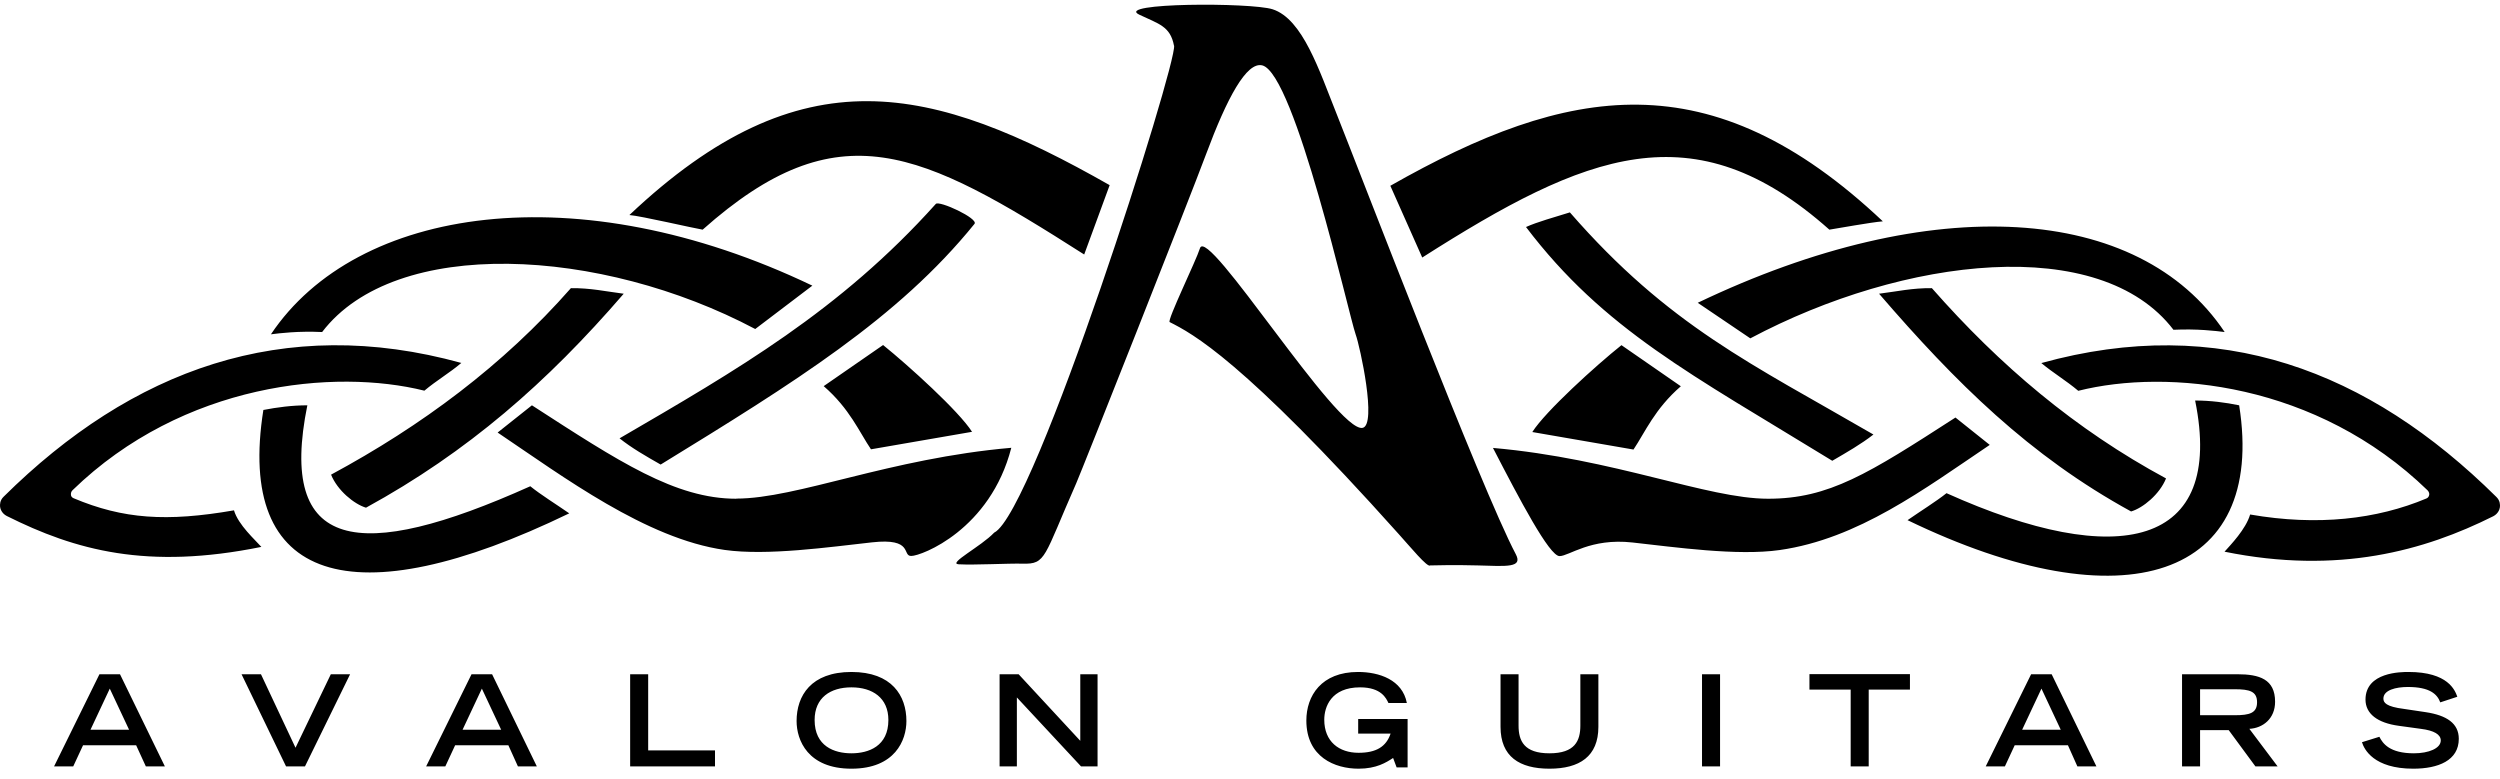 <svg width="170" height="53" viewBox="0 0 170 53" fill="none" xmlns="http://www.w3.org/2000/svg">
<path fill-rule="evenodd" clip-rule="evenodd" d="M11.212 52.116H9.918L9.257 50.676H5.648L4.979 52.116H3.676L6.762 45.849H8.16L11.212 52.116ZM8.777 49.621L7.465 46.826L6.154 49.621H8.777ZM19.452 52.116H20.738L23.807 45.849H22.496L20.095 50.847L17.746 45.849H16.425L19.452 52.116ZM36.514 52.116H35.219L34.568 50.676H30.95L30.281 52.116H28.977L32.064 45.849H33.462L36.505 52.116H36.514ZM34.079 49.621L32.767 46.826L31.455 49.621H34.079ZM42.85 52.116H48.62V51.027H44.076V45.849H42.85V52.116ZM61.636 49.03C61.636 50.333 60.864 52.271 57.898 52.271C54.931 52.271 54.168 50.333 54.168 49.03C54.168 47.315 55.145 45.694 57.898 45.694C60.65 45.694 61.636 47.315 61.636 49.03ZM60.41 48.961C60.41 47.452 59.329 46.74 57.898 46.74C56.466 46.74 55.394 47.444 55.394 48.961C55.394 50.745 56.731 51.225 57.898 51.225C59.064 51.225 60.41 50.745 60.41 48.961ZM67.972 52.116H69.147V47.426L73.511 52.116H74.634V45.849H73.459V50.376L69.267 45.849H67.972V52.116ZM92.356 48.901V49.887H94.56C94.26 50.77 93.591 51.19 92.382 51.19C91.053 51.19 90.05 50.427 90.05 48.944C90.05 48.069 90.513 46.74 92.485 46.74C93.934 46.74 94.26 47.486 94.414 47.804H95.666C95.366 46.226 93.788 45.694 92.348 45.694C89.844 45.694 88.832 47.324 88.832 48.995C88.832 51.49 90.779 52.271 92.382 52.271C93.6 52.271 94.26 51.85 94.731 51.542L94.971 52.185H95.717V48.892H92.365L92.356 48.901ZM108.69 45.849H107.464V49.338C107.464 50.376 107.095 51.225 105.363 51.225C103.631 51.225 103.262 50.376 103.262 49.338V45.849H102.036V49.424C102.036 51.448 103.322 52.271 105.363 52.271C107.404 52.271 108.69 51.439 108.69 49.424V45.849ZM115.737 52.116H116.964V45.849H115.737V52.116ZM125.846 52.116H127.072V46.895H129.876V45.84H123.042V46.895H125.846V52.116ZM142.565 52.116H141.262L140.619 50.676H137.001L136.332 52.116H135.029L138.116 45.849H139.513L142.557 52.116H142.565ZM140.13 49.621L138.819 46.826L137.507 49.621H140.13ZM154.878 52.116H153.369L151.551 49.647H149.605V52.116H148.379V45.849H152.151C153.634 45.849 154.706 46.183 154.706 47.718C154.706 48.875 153.874 49.51 152.957 49.561L154.878 52.116ZM151.971 48.635C152.974 48.635 153.48 48.489 153.48 47.752C153.48 47.015 152.974 46.869 151.971 46.869H149.605V48.635H151.971ZM167.096 47.375C166.941 46.946 166.478 45.694 163.777 45.694C163.289 45.694 160.854 45.694 160.854 47.572C160.854 48.532 161.66 49.158 163.117 49.355L164.618 49.561C165.518 49.673 165.972 49.947 165.972 50.35C165.972 50.89 165.149 51.225 164.146 51.225C162.491 51.225 162.028 50.556 161.797 50.101L160.614 50.47C160.759 50.95 161.411 52.271 164.103 52.271C165.784 52.271 167.198 51.722 167.198 50.239C167.198 49.184 166.367 48.644 164.961 48.429L163.477 48.207C162.234 48.052 162.071 47.769 162.071 47.504C162.071 46.929 162.911 46.715 163.735 46.715C165.226 46.715 165.732 47.203 165.938 47.761L167.087 47.383L167.096 47.375Z" fill="black"></path>
<path fill-rule="evenodd" clip-rule="evenodd" d="M79.83 3.099C79.581 1.779 78.784 1.624 77.472 0.998C75.757 0.184 85.051 0.158 86.535 0.63C88.584 1.29 89.707 4.788 90.89 7.746C92.399 11.527 100.733 33.262 103.074 37.686C103.563 38.612 102.482 38.509 100.485 38.449C99.138 38.407 97.269 38.441 97.252 38.449C97.072 38.621 95.88 37.163 95.126 36.332C84.494 24.448 81.065 22.673 79.538 21.902C79.341 21.807 81.339 17.718 81.596 16.886C82.085 15.248 90.925 29.447 92.656 29.095C93.643 28.898 92.485 23.565 92.185 22.742C91.705 21.379 88.052 4.994 85.832 4.445C84.769 4.188 83.448 6.631 82.008 10.498C80.893 13.499 73.528 32.087 73.185 32.859C70.956 37.918 71.144 38.372 69.541 38.329C68.538 38.304 66.292 38.432 65.186 38.372C64.422 38.329 66.72 37.155 67.603 36.22C70.364 34.865 80.061 4.282 79.838 3.099H79.83ZM47.78 15.617C57.032 7.395 62.596 10.207 73.725 17.306L75.457 12.59C63.377 5.723 54.52 3.553 42.799 14.622C43.571 14.682 47.223 15.531 47.78 15.617ZM42.13 29.807C42.945 30.459 43.914 31.016 44.925 31.59C53.988 26.026 61.07 21.645 66.266 15.223C66.557 14.862 63.857 13.611 63.634 13.868C57.117 21.13 50.112 25.16 42.13 29.807ZM20.91 27.561C19.855 27.561 18.835 27.698 17.909 27.878C16.048 39.624 23.928 42.068 38.709 34.908C37.835 34.3 36.754 33.631 36.06 33.065C24.365 38.321 18.878 37.515 20.901 27.552L20.91 27.561ZM21.904 22.579C26.894 16.046 40.853 16.809 51.356 22.373L55.24 19.424C39.258 11.776 24.245 14.031 18.423 22.733C19.032 22.656 20.292 22.502 21.904 22.579ZM22.513 32.276C22.942 33.348 24.082 34.282 24.888 34.523C31.807 30.733 37.2 26.017 42.413 19.973C41.187 19.818 40.15 19.578 38.821 19.595C34.208 24.843 28.678 28.95 22.513 32.276ZM4.936 33.331C4.816 33.442 4.816 33.588 4.825 33.648C4.825 33.708 4.859 33.819 5.005 33.88C8.374 35.294 11.315 35.5 15.911 34.703C16.203 35.697 17.36 36.718 17.772 37.189C10.012 38.767 5.125 37.42 0.461 35.088C0.126 34.917 0.023 34.608 0.006 34.471C-0.011 34.317 -0.011 34.025 0.246 33.777C8.958 25.151 19.272 21.336 31.37 24.68C30.59 25.348 29.681 25.871 28.858 26.566C22.779 25.048 12.464 26.017 4.928 33.339L4.936 33.331ZM66.103 29.37C65.211 27.963 61.782 24.86 60.05 23.462L56.011 26.257C57.786 27.792 58.446 29.404 59.227 30.553L66.112 29.361L66.103 29.37ZM50.07 33.914C45.92 33.914 42.096 31.393 36.171 27.561L33.839 29.413C38.332 32.439 43.939 36.632 49.272 37.395C52.17 37.806 56.406 37.198 59.295 36.88C62.142 36.563 61.319 37.806 61.962 37.806C62.665 37.806 67.338 36.014 68.769 30.45C60.478 31.17 54.202 33.905 50.07 33.905V33.914ZM124.397 15.617C115.155 7.395 107.841 10.421 96.712 17.512L94.543 12.633C106.615 5.774 116.304 3.982 128.033 15.051C127.252 15.111 124.955 15.531 124.397 15.617ZM127.39 29.55C126.567 30.193 125.598 30.75 124.595 31.333C115.026 25.46 109.067 22.416 103.768 15.437C104.523 15.094 105.68 14.777 106.752 14.442C113.474 22.159 119.124 24.748 127.398 29.55H127.39ZM149.27 27.235C150.325 27.235 151.345 27.372 152.263 27.561C154.123 39.307 144.495 42.522 129.713 35.371C130.588 34.763 131.677 34.085 132.363 33.536C144.066 38.801 151.294 37.206 149.27 27.243V27.235ZM147.796 22.425C142.806 15.891 129.516 17.435 119.021 23.008L115.446 20.59C131.428 12.942 145.455 13.876 151.277 22.579C150.668 22.502 149.408 22.348 147.796 22.425ZM147.29 32.533C146.861 33.605 145.729 34.54 144.915 34.78C137.996 30.99 132.988 26.017 127.776 19.973C129.01 19.818 130.048 19.578 131.368 19.595C135.981 24.843 141.125 29.207 147.29 32.533ZM165.072 33.339C165.192 33.459 165.201 33.597 165.184 33.657C165.167 33.725 165.141 33.837 164.995 33.897C161.625 35.311 157.596 35.783 153.009 34.986C152.717 35.989 151.68 37.052 151.268 37.515C159.028 39.093 164.875 37.438 169.539 35.106C169.874 34.934 169.977 34.634 169.994 34.488C170.011 34.334 170.011 34.042 169.754 33.794C161.042 25.168 150.908 21.336 138.81 24.688C139.599 25.348 140.499 25.88 141.322 26.575C147.401 25.048 157.544 26.034 165.081 33.348L165.072 33.339ZM111.082 30.561C111.854 29.413 112.522 27.801 114.297 26.266L110.259 23.471C108.518 24.86 105.089 27.972 104.197 29.378L111.082 30.57V30.561ZM101.522 30.459C103.331 33.957 105.355 37.815 106.049 37.815C106.701 37.815 108.15 36.572 111.005 36.889C113.894 37.206 118.13 37.815 121.019 37.403C126.352 36.64 130.811 33.279 135.303 30.253L132.971 28.392C127.047 32.216 124.372 33.914 120.23 33.914C116.089 33.914 109.804 31.187 101.522 30.459Z" fill="black"></path>
</svg>
